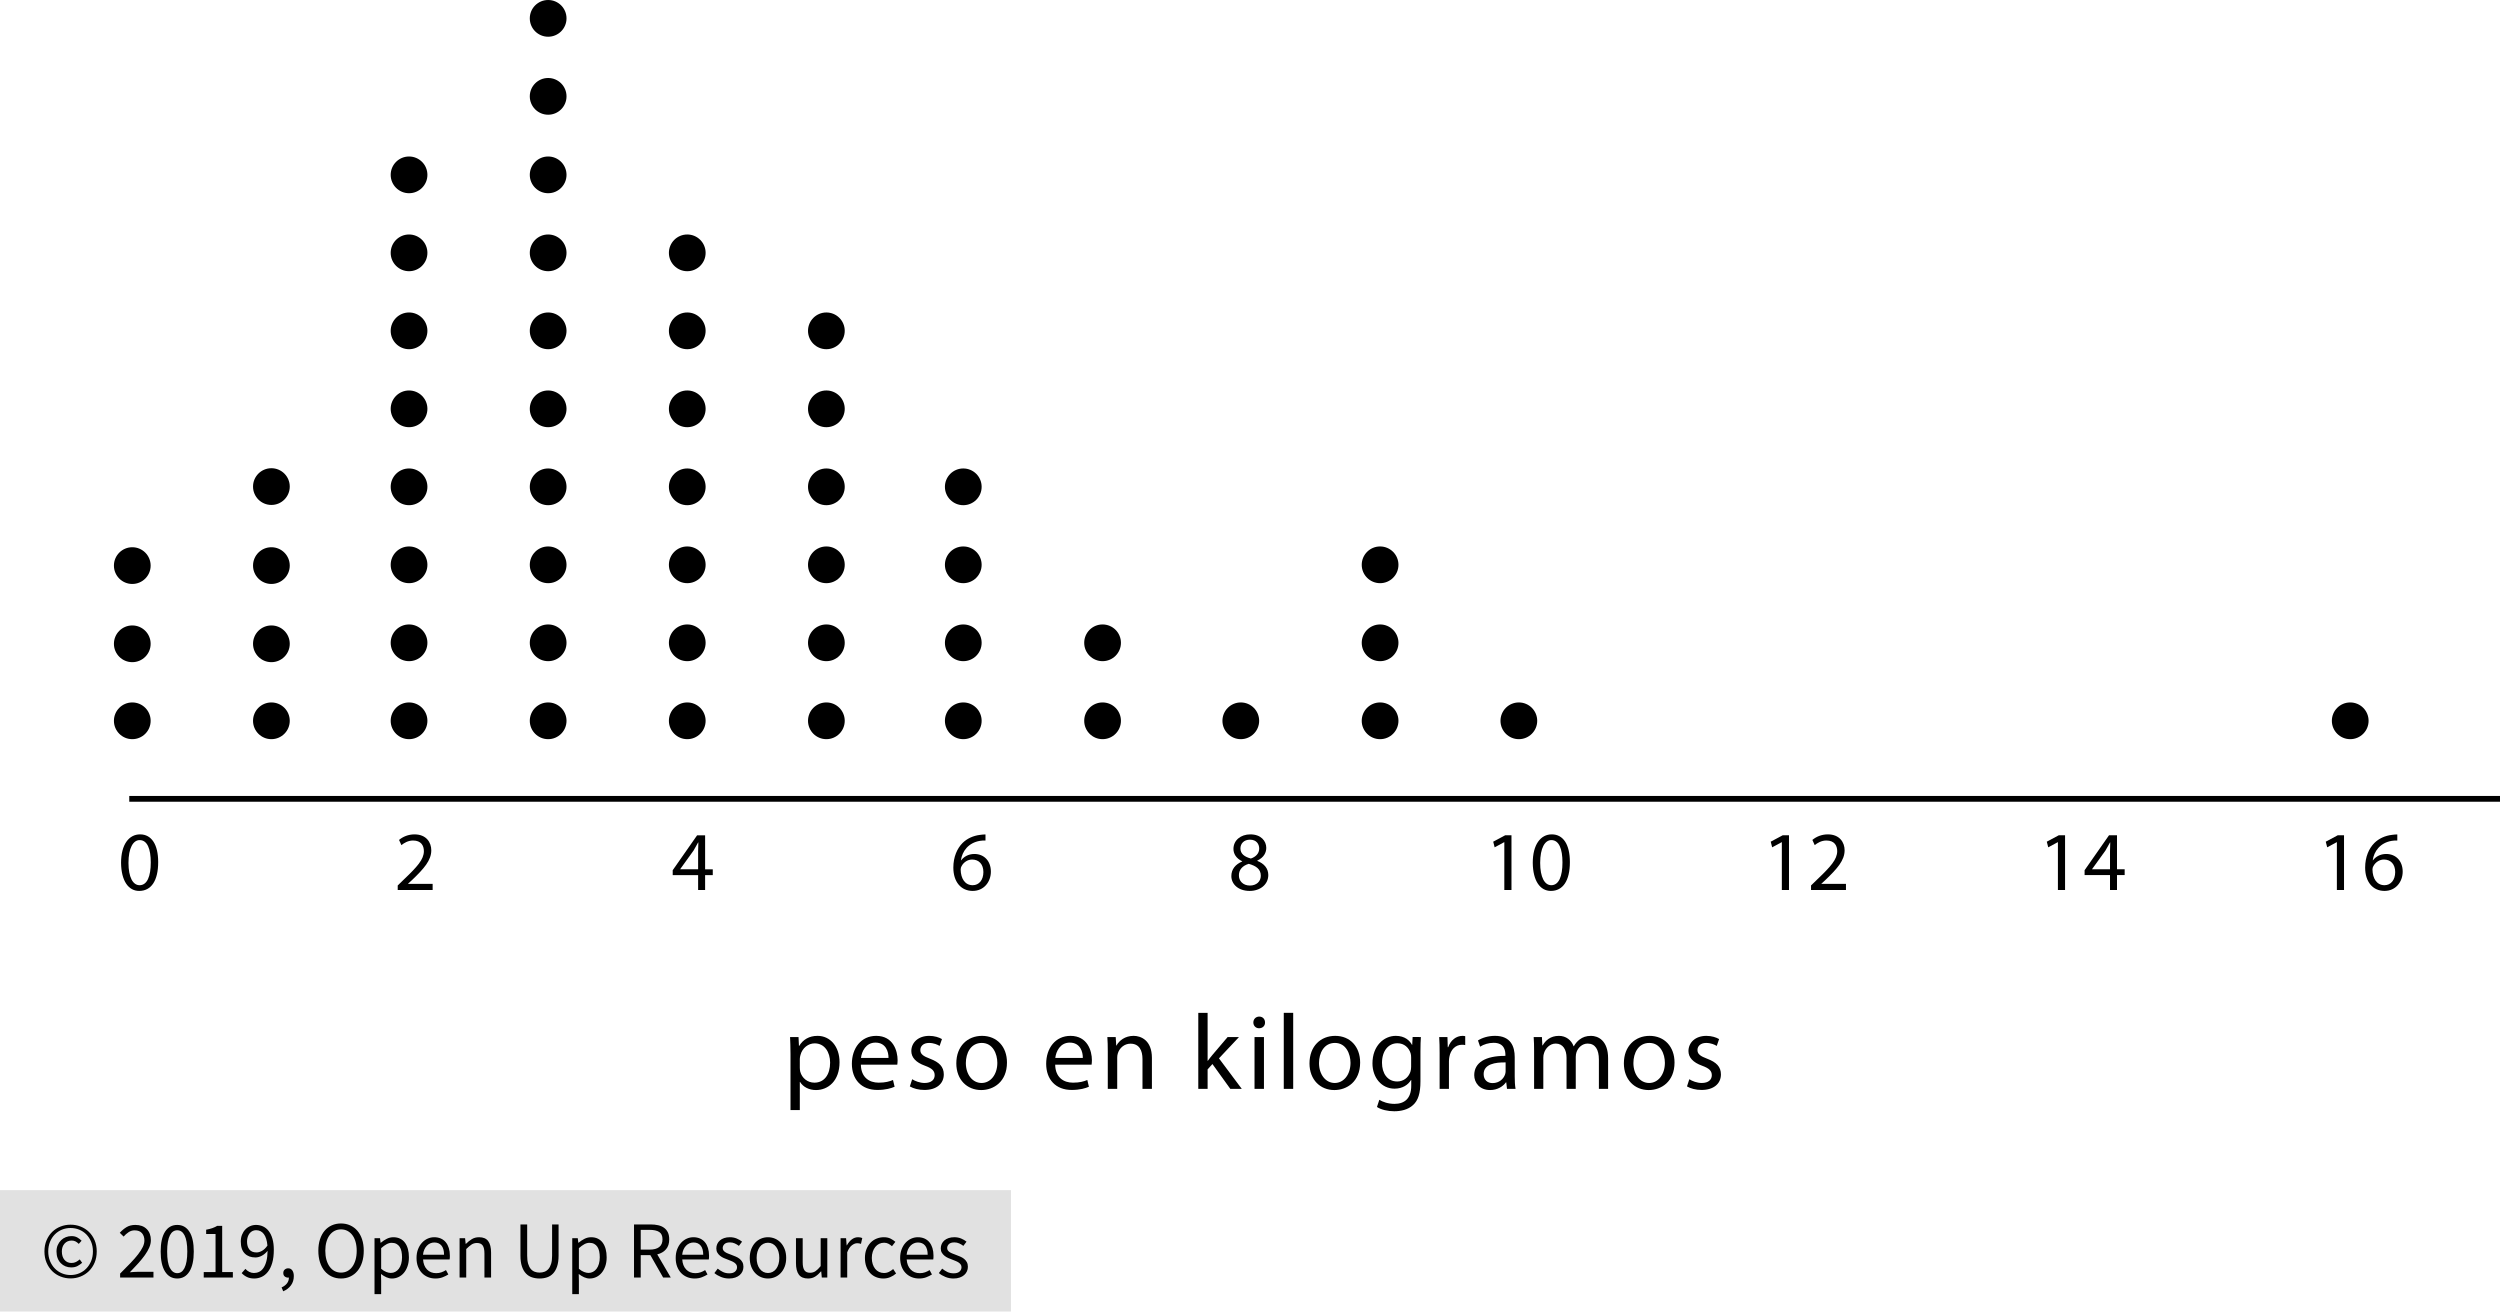 <?xml version="1.0" encoding="utf-8"?>
<!-- Generator: Adobe Illustrator 23.0.3, SVG Export Plug-In . SVG Version: 6.00 Build 0)  -->
<svg version="1.1" xmlns="http://www.w3.org/2000/svg" xmlns:xlink="http://www.w3.org/1999/xlink" x="0px" y="0px"
	 viewBox="0 0 432.406 226.846" style="enable-background:new 0 0 432.406 226.846;" xml:space="preserve">
<style type="text/css">
	.st0{fill:#E1E1E1;}
	.st1{fill:none;stroke:#000000;stroke-miterlimit:10;}
</style>
<g id="Copyright">
	<rect y="205.846" class="st0" width="174.857" height="21"/>
	<g>
		<path d="M12.208,221.12c-0.607,0-1.186-0.11-1.736-0.329c-0.551-0.219-1.032-0.532-1.442-0.938
			c-0.411-0.406-0.737-0.896-0.98-1.47s-0.364-1.22-0.364-1.939c0-0.709,0.121-1.349,0.364-1.918s0.569-1.055,0.98-1.456
			s0.892-0.709,1.442-0.924c0.55-0.215,1.129-0.322,1.736-0.322c0.606,0,1.183,0.107,1.729,0.322s1.026,0.522,1.442,0.924
			c0.415,0.401,0.744,0.887,0.987,1.456c0.242,0.569,0.364,1.209,0.364,1.918c0,0.719-0.122,1.365-0.364,1.939
			c-0.243,0.574-0.572,1.064-0.987,1.47c-0.416,0.406-0.896,0.719-1.442,0.938C13.391,221.01,12.814,221.12,12.208,221.12z
			 M12.208,220.532c0.532,0,1.031-0.098,1.498-0.294c0.466-0.196,0.875-0.474,1.225-0.833c0.35-0.359,0.627-0.789,0.833-1.288
			c0.205-0.499,0.308-1.057,0.308-1.673c0-0.606-0.103-1.16-0.308-1.659c-0.206-0.499-0.483-0.926-0.833-1.281
			c-0.35-0.354-0.759-0.627-1.225-0.819c-0.467-0.191-0.966-0.287-1.498-0.287s-1.031,0.096-1.498,0.287s-0.875,0.464-1.225,0.819
			s-0.627,0.782-0.833,1.281c-0.205,0.5-0.308,1.053-0.308,1.659c0,0.616,0.103,1.174,0.308,1.673
			c0.206,0.5,0.483,0.929,0.833,1.288s0.758,0.637,1.225,0.833S11.676,220.532,12.208,220.532z M12.32,219.216
			c-0.354,0-0.686-0.063-0.994-0.189c-0.308-0.126-0.579-0.308-0.812-0.546c-0.233-0.238-0.416-0.527-0.546-0.868
			c-0.13-0.34-0.196-0.73-0.196-1.169c0-0.401,0.072-0.765,0.217-1.092c0.145-0.327,0.336-0.607,0.574-0.84
			c0.238-0.233,0.513-0.411,0.826-0.532c0.312-0.122,0.637-0.182,0.973-0.182c0.392,0,0.726,0.077,1.001,0.231
			s0.525,0.343,0.749,0.567l-0.49,0.546c-0.187-0.187-0.376-0.329-0.567-0.427c-0.191-0.098-0.409-0.147-0.651-0.147
			c-0.513,0-0.926,0.175-1.239,0.525c-0.313,0.35-0.469,0.8-0.469,1.351c0,0.616,0.152,1.104,0.455,1.463
			c0.303,0.359,0.707,0.539,1.211,0.539c0.299,0,0.56-0.058,0.784-0.175s0.438-0.264,0.644-0.441l0.42,0.588
			c-0.261,0.224-0.537,0.413-0.826,0.567C13.095,219.139,12.74,219.216,12.32,219.216z"/>
		<path d="M20.776,220.966v-0.686c0.672-0.672,1.269-1.278,1.792-1.82c0.522-0.542,0.961-1.043,1.316-1.505
			c0.354-0.462,0.625-0.886,0.812-1.274c0.187-0.387,0.28-0.763,0.28-1.127c0-0.513-0.14-0.933-0.42-1.26
			c-0.28-0.327-0.705-0.49-1.274-0.49c-0.374,0-0.719,0.105-1.036,0.315s-0.606,0.464-0.868,0.763l-0.658-0.658
			c0.373-0.411,0.77-0.739,1.19-0.987c0.42-0.247,0.924-0.371,1.512-0.371c0.831,0,1.484,0.241,1.96,0.721
			c0.476,0.481,0.714,1.118,0.714,1.911c0,0.42-0.091,0.842-0.273,1.267c-0.182,0.425-0.434,0.864-0.756,1.316
			c-0.322,0.453-0.705,0.924-1.148,1.414c-0.443,0.49-0.931,1.011-1.463,1.561c0.242-0.019,0.494-0.037,0.756-0.056
			c0.261-0.019,0.508-0.028,0.742-0.028h2.59v0.994H20.776z"/>
		<path d="M30.66,221.134c-0.905,0-1.61-0.401-2.114-1.204c-0.504-0.802-0.756-1.955-0.756-3.458c0-1.502,0.252-2.646,0.756-3.43
			c0.504-0.784,1.208-1.176,2.114-1.176c0.896,0,1.596,0.392,2.1,1.176c0.504,0.784,0.756,1.927,0.756,3.43
			c0,1.503-0.252,2.656-0.756,3.458C32.256,220.733,31.556,221.134,30.66,221.134z M30.66,220.21c0.261,0,0.497-0.072,0.707-0.217
			c0.21-0.145,0.392-0.369,0.546-0.672c0.154-0.303,0.273-0.69,0.357-1.162c0.084-0.471,0.126-1.034,0.126-1.687
			c0-0.653-0.042-1.213-0.126-1.68s-0.203-0.847-0.357-1.141c-0.154-0.294-0.336-0.511-0.546-0.651
			c-0.21-0.14-0.446-0.21-0.707-0.21s-0.499,0.07-0.714,0.21c-0.215,0.14-0.399,0.357-0.553,0.651
			c-0.154,0.294-0.273,0.674-0.357,1.141s-0.126,1.027-0.126,1.68c0,1.307,0.161,2.256,0.483,2.849
			C29.715,219.914,30.137,220.21,30.66,220.21z"/>
		<path d="M35.238,220.966v-0.952h2.044v-6.58h-1.624v-0.742c0.411-0.075,0.768-0.166,1.071-0.273
			c0.303-0.107,0.576-0.236,0.819-0.385h0.882v7.98h1.848v0.952H35.238z"/>
		<path d="M43.959,221.134c-0.476,0-0.894-0.089-1.253-0.266c-0.359-0.177-0.661-0.401-0.903-0.672l0.644-0.728
			c0.187,0.215,0.408,0.388,0.665,0.518c0.257,0.131,0.525,0.196,0.805,0.196c0.317,0,0.616-0.065,0.896-0.196
			c0.28-0.13,0.527-0.348,0.742-0.651s0.387-0.698,0.518-1.183s0.201-1.087,0.21-1.806c-0.28,0.355-0.606,0.635-0.98,0.84
			c-0.373,0.205-0.747,0.308-1.12,0.308c-0.775,0-1.391-0.229-1.848-0.686c-0.458-0.457-0.686-1.148-0.686-2.072
			c0-0.429,0.07-0.819,0.21-1.169s0.329-0.651,0.567-0.903c0.238-0.252,0.518-0.448,0.84-0.588c0.322-0.14,0.661-0.21,1.015-0.21
			c0.438,0,0.847,0.089,1.225,0.266s0.705,0.446,0.98,0.805s0.49,0.807,0.644,1.344c0.154,0.537,0.231,1.165,0.231,1.883
			c0,0.896-0.093,1.659-0.28,2.289c-0.187,0.63-0.439,1.144-0.756,1.54c-0.317,0.397-0.679,0.686-1.085,0.868
			C44.834,221.043,44.407,221.134,43.959,221.134z M44.379,216.626c0.298,0,0.614-0.093,0.945-0.28
			c0.332-0.187,0.642-0.49,0.931-0.91c-0.075-0.877-0.28-1.54-0.616-1.988c-0.336-0.448-0.789-0.672-1.358-0.672
			c-0.215,0-0.417,0.047-0.609,0.14s-0.357,0.226-0.497,0.399s-0.25,0.38-0.329,0.623c-0.079,0.243-0.119,0.509-0.119,0.798
			c0,0.588,0.135,1.05,0.406,1.386C43.404,216.458,43.819,216.626,44.379,216.626z"/>
		<path d="M48.985,223.346l-0.28-0.672c0.401-0.177,0.714-0.413,0.938-0.707c0.224-0.294,0.331-0.628,0.322-1.001
			c-0.028,0.009-0.075,0.014-0.14,0.014c-0.224,0-0.417-0.068-0.581-0.203c-0.163-0.135-0.245-0.333-0.245-0.595
			c0-0.252,0.084-0.45,0.252-0.595s0.369-0.217,0.602-0.217c0.298,0,0.534,0.122,0.707,0.364c0.172,0.243,0.259,0.574,0.259,0.994
			c0,0.606-0.164,1.134-0.49,1.582C50.002,222.758,49.555,223.104,48.985,223.346z"/>
		<path d="M58.981,221.134c-0.579,0-1.108-0.112-1.589-0.336c-0.481-0.224-0.894-0.543-1.239-0.959
			c-0.345-0.415-0.614-0.919-0.805-1.512c-0.191-0.592-0.287-1.257-0.287-1.995s0.096-1.398,0.287-1.981
			c0.191-0.583,0.459-1.078,0.805-1.484c0.345-0.406,0.758-0.716,1.239-0.931c0.48-0.215,1.01-0.322,1.589-0.322
			s1.108,0.11,1.589,0.329c0.481,0.219,0.896,0.532,1.246,0.938c0.35,0.406,0.621,0.901,0.812,1.484
			c0.191,0.583,0.287,1.239,0.287,1.967c0,0.737-0.096,1.402-0.287,1.995c-0.191,0.593-0.462,1.097-0.812,1.512
			c-0.35,0.416-0.765,0.735-1.246,0.959C60.09,221.022,59.56,221.134,58.981,221.134z M58.981,220.112
			c0.411,0,0.782-0.088,1.113-0.266c0.331-0.177,0.616-0.432,0.854-0.763c0.238-0.332,0.422-0.728,0.553-1.19
			c0.131-0.462,0.196-0.982,0.196-1.561c0-0.569-0.065-1.083-0.196-1.54c-0.131-0.458-0.315-0.845-0.553-1.162
			c-0.238-0.317-0.523-0.562-0.854-0.735c-0.332-0.173-0.703-0.259-1.113-0.259s-0.782,0.086-1.113,0.259
			c-0.332,0.173-0.616,0.417-0.854,0.735c-0.238,0.317-0.422,0.705-0.553,1.162c-0.131,0.457-0.196,0.971-0.196,1.54
			c0,0.579,0.065,1.099,0.196,1.561c0.131,0.462,0.315,0.859,0.553,1.19c0.238,0.331,0.522,0.585,0.854,0.763
			C58.2,220.024,58.571,220.112,58.981,220.112z"/>
		<path d="M64.777,223.836v-9.674h0.952l0.098,0.784h0.042c0.308-0.261,0.646-0.485,1.015-0.672s0.754-0.28,1.155-0.28
			c0.438,0,0.826,0.082,1.162,0.245c0.336,0.164,0.616,0.397,0.84,0.7s0.394,0.667,0.511,1.092c0.117,0.425,0.175,0.903,0.175,1.435
			c0,0.579-0.08,1.094-0.238,1.547c-0.159,0.453-0.373,0.838-0.644,1.155c-0.271,0.317-0.583,0.558-0.938,0.721
			c-0.354,0.164-0.728,0.245-1.12,0.245c-0.317,0-0.633-0.07-0.945-0.21s-0.628-0.331-0.945-0.574l0.028,1.19v2.296H64.777z
			 M67.591,220.168c0.28,0,0.539-0.063,0.777-0.189c0.238-0.126,0.443-0.303,0.616-0.532c0.173-0.229,0.308-0.511,0.406-0.847
			c0.098-0.336,0.147-0.714,0.147-1.134c0-0.373-0.033-0.714-0.098-1.022c-0.065-0.308-0.17-0.572-0.315-0.791
			c-0.145-0.219-0.332-0.39-0.56-0.511c-0.229-0.121-0.502-0.182-0.819-0.182c-0.29,0-0.581,0.079-0.875,0.238
			c-0.294,0.159-0.609,0.388-0.945,0.686v3.57c0.308,0.262,0.607,0.446,0.896,0.553S67.367,220.168,67.591,220.168z"/>
		<path d="M75.305,221.134c-0.457,0-0.884-0.082-1.281-0.245c-0.397-0.163-0.742-0.396-1.036-0.7s-0.525-0.674-0.693-1.113
			c-0.168-0.438-0.252-0.938-0.252-1.498s0.086-1.062,0.259-1.505s0.401-0.819,0.686-1.127s0.609-0.543,0.973-0.707
			c0.364-0.163,0.742-0.245,1.134-0.245c0.429,0,0.814,0.075,1.155,0.224c0.34,0.149,0.625,0.364,0.854,0.644
			c0.229,0.28,0.403,0.616,0.525,1.008c0.121,0.392,0.182,0.831,0.182,1.316c0,0.121-0.002,0.24-0.007,0.357
			c-0.004,0.117-0.016,0.217-0.035,0.301h-4.592c0.047,0.728,0.273,1.305,0.679,1.729c0.406,0.425,0.936,0.637,1.589,0.637
			c0.327,0,0.628-0.049,0.903-0.147c0.275-0.098,0.539-0.227,0.791-0.385l0.406,0.756c-0.299,0.187-0.63,0.35-0.994,0.49
			C76.187,221.064,75.771,221.134,75.305,221.134z M73.163,217.018h3.64c0-0.69-0.147-1.215-0.441-1.575s-0.707-0.539-1.239-0.539
			c-0.243,0-0.474,0.047-0.693,0.14s-0.417,0.231-0.595,0.413c-0.177,0.182-0.324,0.404-0.441,0.665
			C73.277,216.384,73.2,216.682,73.163,217.018z"/>
		<path d="M79.491,220.966v-6.804h0.952l0.098,0.98h0.042c0.326-0.326,0.669-0.6,1.029-0.819s0.777-0.329,1.253-0.329
			c0.719,0,1.244,0.224,1.575,0.672c0.331,0.448,0.497,1.111,0.497,1.988v4.312h-1.148v-4.158c0-0.644-0.103-1.108-0.308-1.393
			c-0.206-0.285-0.532-0.427-0.98-0.427c-0.355,0-0.667,0.089-0.938,0.266c-0.271,0.177-0.579,0.439-0.924,0.784v4.928H79.491z"/>
		<path d="M93.323,221.134c-0.467,0-0.903-0.068-1.309-0.203c-0.406-0.135-0.756-0.359-1.05-0.672
			c-0.294-0.312-0.525-0.721-0.693-1.225c-0.168-0.504-0.252-1.125-0.252-1.862v-5.39h1.162v5.418c0,0.551,0.056,1.013,0.168,1.386
			c0.112,0.373,0.264,0.672,0.455,0.896s0.417,0.385,0.679,0.483c0.261,0.098,0.541,0.147,0.84,0.147
			c0.308,0,0.593-0.049,0.854-0.147s0.49-0.259,0.686-0.483s0.35-0.523,0.462-0.896c0.112-0.374,0.168-0.835,0.168-1.386v-5.418
			h1.12v5.39c0,0.737-0.084,1.358-0.252,1.862s-0.399,0.913-0.693,1.225c-0.294,0.313-0.642,0.537-1.043,0.672
			C94.223,221.066,93.79,221.134,93.323,221.134z"/>
		<path d="M98.979,223.836v-9.674h0.952l0.098,0.784h0.042c0.308-0.261,0.646-0.485,1.015-0.672s0.754-0.28,1.155-0.28
			c0.438,0,0.826,0.082,1.162,0.245c0.336,0.164,0.616,0.397,0.84,0.7s0.394,0.667,0.511,1.092c0.117,0.425,0.175,0.903,0.175,1.435
			c0,0.579-0.08,1.094-0.238,1.547c-0.159,0.453-0.373,0.838-0.644,1.155c-0.271,0.317-0.583,0.558-0.938,0.721
			c-0.354,0.164-0.728,0.245-1.12,0.245c-0.317,0-0.633-0.07-0.945-0.21s-0.628-0.331-0.945-0.574l0.028,1.19v2.296H98.979z
			 M101.792,220.168c0.28,0,0.539-0.063,0.777-0.189c0.238-0.126,0.443-0.303,0.616-0.532c0.173-0.229,0.308-0.511,0.406-0.847
			c0.098-0.336,0.147-0.714,0.147-1.134c0-0.373-0.033-0.714-0.098-1.022c-0.065-0.308-0.17-0.572-0.315-0.791
			c-0.145-0.219-0.332-0.39-0.56-0.511c-0.229-0.121-0.502-0.182-0.819-0.182c-0.29,0-0.581,0.079-0.875,0.238
			c-0.294,0.159-0.609,0.388-0.945,0.686v3.57c0.308,0.262,0.607,0.446,0.896,0.553S101.568,220.168,101.792,220.168z"/>
		<path d="M109.66,220.966v-9.184h2.87c0.467,0,0.898,0.044,1.295,0.133c0.397,0.088,0.737,0.235,1.022,0.441
			c0.285,0.205,0.506,0.471,0.665,0.798s0.238,0.728,0.238,1.204c0,0.719-0.187,1.292-0.56,1.722
			c-0.374,0.43-0.877,0.724-1.512,0.882l2.338,4.004H114.7l-2.212-3.878h-1.666v3.878H109.66z M110.822,216.136h1.54
			c0.719,0,1.269-0.147,1.652-0.441s0.574-0.74,0.574-1.337c0-0.606-0.191-1.031-0.574-1.274s-0.933-0.364-1.652-0.364h-1.54
			V216.136z"/>
		<path d="M120.132,221.134c-0.457,0-0.884-0.082-1.281-0.245c-0.397-0.163-0.742-0.396-1.036-0.7s-0.525-0.674-0.693-1.113
			c-0.168-0.438-0.252-0.938-0.252-1.498s0.086-1.062,0.259-1.505s0.401-0.819,0.686-1.127s0.609-0.543,0.973-0.707
			c0.364-0.163,0.742-0.245,1.134-0.245c0.429,0,0.814,0.075,1.155,0.224c0.34,0.149,0.625,0.364,0.854,0.644
			c0.229,0.28,0.403,0.616,0.525,1.008c0.121,0.392,0.182,0.831,0.182,1.316c0,0.121-0.002,0.24-0.007,0.357
			c-0.004,0.117-0.016,0.217-0.035,0.301h-4.592c0.047,0.728,0.273,1.305,0.679,1.729c0.406,0.425,0.936,0.637,1.589,0.637
			c0.327,0,0.628-0.049,0.903-0.147c0.275-0.098,0.539-0.227,0.791-0.385l0.406,0.756c-0.299,0.187-0.63,0.35-0.994,0.49
			C121.015,221.064,120.599,221.134,120.132,221.134z M117.991,217.018h3.64c0-0.69-0.147-1.215-0.441-1.575
			s-0.707-0.539-1.239-0.539c-0.243,0-0.474,0.047-0.693,0.14s-0.417,0.231-0.595,0.413c-0.177,0.182-0.324,0.404-0.441,0.665
			C118.105,216.384,118.028,216.682,117.991,217.018z"/>
		<path d="M126.096,221.134c-0.485,0-0.947-0.089-1.386-0.266c-0.439-0.177-0.821-0.401-1.148-0.672l0.574-0.77
			c0.299,0.243,0.604,0.439,0.917,0.588c0.313,0.149,0.674,0.224,1.085,0.224c0.448,0,0.784-0.103,1.008-0.308
			c0.224-0.205,0.336-0.457,0.336-0.756c0-0.177-0.047-0.331-0.14-0.462s-0.212-0.245-0.357-0.343
			c-0.145-0.098-0.311-0.184-0.497-0.259s-0.373-0.149-0.56-0.224c-0.243-0.084-0.485-0.18-0.728-0.287
			c-0.243-0.107-0.459-0.238-0.651-0.392c-0.191-0.154-0.348-0.334-0.469-0.539c-0.122-0.206-0.182-0.453-0.182-0.742
			c0-0.271,0.054-0.525,0.161-0.763c0.107-0.238,0.261-0.443,0.462-0.616s0.445-0.308,0.735-0.406
			c0.289-0.098,0.616-0.147,0.98-0.147c0.429,0,0.824,0.075,1.183,0.224c0.359,0.149,0.669,0.332,0.931,0.546l-0.546,0.728
			c-0.233-0.177-0.476-0.322-0.728-0.434c-0.252-0.112-0.527-0.168-0.826-0.168c-0.43,0-0.745,0.098-0.945,0.294
			c-0.201,0.196-0.301,0.425-0.301,0.686c0,0.159,0.042,0.296,0.126,0.413s0.196,0.22,0.336,0.308
			c0.14,0.089,0.301,0.168,0.483,0.238c0.182,0.07,0.371,0.143,0.567,0.217c0.242,0.093,0.487,0.191,0.735,0.294
			c0.247,0.103,0.469,0.231,0.665,0.385c0.196,0.154,0.357,0.343,0.483,0.567c0.126,0.224,0.189,0.495,0.189,0.812
			c0,0.28-0.054,0.541-0.161,0.784c-0.107,0.243-0.266,0.458-0.476,0.644c-0.21,0.187-0.471,0.334-0.784,0.441
			C126.854,221.081,126.497,221.134,126.096,221.134z"/>
		<path d="M132.83,221.134c-0.42,0-0.819-0.08-1.197-0.238c-0.378-0.159-0.712-0.39-1.001-0.693c-0.29-0.303-0.521-0.676-0.693-1.12
			s-0.259-0.945-0.259-1.505c0-0.569,0.086-1.075,0.259-1.519c0.173-0.443,0.404-0.819,0.693-1.127
			c0.289-0.308,0.623-0.541,1.001-0.7s0.777-0.238,1.197-0.238s0.819,0.08,1.197,0.238c0.378,0.159,0.711,0.392,1.001,0.7
			c0.289,0.308,0.52,0.684,0.693,1.127c0.172,0.444,0.259,0.95,0.259,1.519c0,0.56-0.086,1.062-0.259,1.505
			c-0.173,0.443-0.404,0.816-0.693,1.12c-0.29,0.304-0.623,0.535-1.001,0.693C133.649,221.055,133.25,221.134,132.83,221.134z
			 M132.83,220.182c0.289,0,0.555-0.063,0.798-0.189s0.45-0.303,0.623-0.532s0.306-0.502,0.399-0.819
			c0.093-0.317,0.14-0.672,0.14-1.064c0-0.392-0.047-0.749-0.14-1.071s-0.226-0.6-0.399-0.833s-0.38-0.413-0.623-0.539
			s-0.509-0.189-0.798-0.189c-0.29,0-0.555,0.063-0.798,0.189s-0.451,0.306-0.623,0.539c-0.173,0.233-0.306,0.511-0.399,0.833
			c-0.094,0.322-0.14,0.679-0.14,1.071c0,0.392,0.046,0.747,0.14,1.064c0.093,0.317,0.226,0.591,0.399,0.819
			c0.172,0.229,0.38,0.406,0.623,0.532S132.541,220.182,132.83,220.182z"/>
		<path d="M139.76,221.134c-0.728,0-1.258-0.224-1.589-0.672c-0.331-0.448-0.497-1.111-0.497-1.988v-4.312h1.162v4.158
			c0,0.644,0.1,1.108,0.301,1.393c0.2,0.285,0.525,0.427,0.973,0.427c0.355,0,0.667-0.091,0.938-0.273
			c0.271-0.182,0.569-0.474,0.896-0.875v-4.83h1.148v6.804h-0.952l-0.098-1.064H142c-0.317,0.374-0.651,0.672-1.001,0.896
			S140.236,221.134,139.76,221.134z"/>
		<path d="M145.388,220.966v-6.804h0.952l0.098,1.232h0.042c0.233-0.429,0.515-0.77,0.847-1.022
			c0.331-0.252,0.693-0.378,1.085-0.378c0.271,0,0.513,0.047,0.728,0.14l-0.224,1.008c-0.112-0.037-0.214-0.065-0.308-0.084
			c-0.094-0.019-0.21-0.028-0.35-0.028c-0.29,0-0.59,0.117-0.903,0.35c-0.313,0.233-0.586,0.639-0.819,1.218v4.368H145.388z"/>
		<path d="M152.793,221.134c-0.448,0-0.868-0.08-1.26-0.238c-0.392-0.159-0.73-0.39-1.015-0.693
			c-0.285-0.303-0.509-0.676-0.672-1.12c-0.164-0.443-0.245-0.945-0.245-1.505c0-0.569,0.088-1.075,0.266-1.519
			c0.177-0.443,0.415-0.819,0.714-1.127c0.298-0.308,0.646-0.541,1.043-0.7c0.396-0.159,0.814-0.238,1.253-0.238
			c0.448,0,0.831,0.08,1.148,0.238s0.597,0.345,0.84,0.56l-0.588,0.756c-0.196-0.177-0.404-0.322-0.623-0.434
			s-0.464-0.168-0.735-0.168c-0.308,0-0.593,0.063-0.854,0.189s-0.485,0.306-0.672,0.539c-0.187,0.233-0.334,0.511-0.441,0.833
			c-0.107,0.322-0.161,0.679-0.161,1.071c0,0.392,0.051,0.747,0.154,1.064c0.103,0.317,0.245,0.591,0.427,0.819
			s0.403,0.406,0.665,0.532c0.261,0.126,0.546,0.189,0.854,0.189c0.317,0,0.609-0.067,0.875-0.203s0.506-0.296,0.721-0.483
			l0.504,0.77c-0.308,0.271-0.649,0.483-1.022,0.637C153.596,221.057,153.204,221.134,152.793,221.134z"/>
		<path d="M158.954,221.134c-0.457,0-0.884-0.082-1.281-0.245c-0.397-0.163-0.742-0.396-1.036-0.7s-0.525-0.674-0.693-1.113
			c-0.168-0.438-0.252-0.938-0.252-1.498s0.086-1.062,0.259-1.505s0.401-0.819,0.686-1.127s0.609-0.543,0.973-0.707
			c0.364-0.163,0.742-0.245,1.134-0.245c0.429,0,0.814,0.075,1.155,0.224c0.34,0.149,0.625,0.364,0.854,0.644
			c0.229,0.28,0.403,0.616,0.525,1.008c0.121,0.392,0.182,0.831,0.182,1.316c0,0.121-0.002,0.24-0.007,0.357
			c-0.004,0.117-0.016,0.217-0.035,0.301h-4.592c0.047,0.728,0.273,1.305,0.679,1.729c0.406,0.425,0.936,0.637,1.589,0.637
			c0.327,0,0.628-0.049,0.903-0.147c0.275-0.098,0.539-0.227,0.791-0.385l0.406,0.756c-0.299,0.187-0.63,0.35-0.994,0.49
			C159.836,221.064,159.42,221.134,158.954,221.134z M156.812,217.018h3.64c0-0.69-0.147-1.215-0.441-1.575
			s-0.707-0.539-1.239-0.539c-0.243,0-0.474,0.047-0.693,0.14s-0.417,0.231-0.595,0.413c-0.177,0.182-0.324,0.404-0.441,0.665
			C156.926,216.384,156.849,216.682,156.812,217.018z"/>
		<path d="M164.917,221.134c-0.485,0-0.947-0.089-1.386-0.266c-0.439-0.177-0.821-0.401-1.148-0.672l0.574-0.77
			c0.299,0.243,0.604,0.439,0.917,0.588c0.313,0.149,0.674,0.224,1.085,0.224c0.448,0,0.784-0.103,1.008-0.308
			c0.224-0.205,0.336-0.457,0.336-0.756c0-0.177-0.047-0.331-0.14-0.462s-0.212-0.245-0.357-0.343
			c-0.145-0.098-0.311-0.184-0.497-0.259s-0.373-0.149-0.56-0.224c-0.243-0.084-0.485-0.18-0.728-0.287
			c-0.243-0.107-0.459-0.238-0.651-0.392c-0.191-0.154-0.348-0.334-0.469-0.539c-0.122-0.206-0.182-0.453-0.182-0.742
			c0-0.271,0.054-0.525,0.161-0.763c0.107-0.238,0.261-0.443,0.462-0.616s0.445-0.308,0.735-0.406
			c0.289-0.098,0.616-0.147,0.98-0.147c0.429,0,0.824,0.075,1.183,0.224c0.359,0.149,0.669,0.332,0.931,0.546l-0.546,0.728
			c-0.233-0.177-0.476-0.322-0.728-0.434c-0.252-0.112-0.527-0.168-0.826-0.168c-0.43,0-0.745,0.098-0.945,0.294
			c-0.201,0.196-0.301,0.425-0.301,0.686c0,0.159,0.042,0.296,0.126,0.413s0.196,0.22,0.336,0.308
			c0.14,0.089,0.301,0.168,0.483,0.238c0.182,0.07,0.371,0.143,0.567,0.217c0.242,0.093,0.487,0.191,0.735,0.294
			c0.247,0.103,0.469,0.231,0.665,0.385c0.196,0.154,0.357,0.343,0.483,0.567c0.126,0.224,0.189,0.495,0.189,0.812
			c0,0.28-0.054,0.541-0.161,0.784c-0.107,0.243-0.266,0.458-0.476,0.644c-0.21,0.187-0.471,0.334-0.784,0.441
			C165.675,221.081,165.318,221.134,164.917,221.134z"/>
	</g>
</g>
<g id="Artwork">
	<line class="st1" x1="22.359" y1="138.17" x2="432.406" y2="138.17"/>
	<circle cx="46.941" cy="124.672" r="3.176"/>
	<circle cx="46.941" cy="111.354" r="3.176"/>
	<circle cx="46.941" cy="97.827" r="3.176"/>
	<circle cx="22.88" cy="124.672" r="3.176"/>
	<circle cx="22.88" cy="111.354" r="3.176"/>
	<circle cx="22.88" cy="97.827" r="3.176"/>
	<circle cx="46.941" cy="84.16" r="3.176"/>
	<circle cx="70.75" cy="124.672" r="3.176"/>
	<circle cx="70.75" cy="111.182" r="3.176"/>
	<circle cx="70.75" cy="97.692" r="3.176"/>
	<circle cx="70.75" cy="84.203" r="3.176"/>
	<circle cx="70.75" cy="70.713" r="3.176"/>
	<circle cx="70.75" cy="57.223" r="3.176"/>
	<circle cx="70.75" cy="43.733" r="3.176"/>
	<circle cx="70.75" cy="30.244" r="3.176"/>
	<circle cx="94.81" cy="124.672" r="3.176"/>
	<circle cx="94.81" cy="111.182" r="3.176"/>
	<circle cx="94.81" cy="97.692" r="3.176"/>
	<circle cx="94.81" cy="84.203" r="3.176"/>
	<circle cx="94.81" cy="70.713" r="3.176"/>
	<circle cx="94.81" cy="57.223" r="3.176"/>
	<circle cx="118.87" cy="124.672" r="3.176"/>
	<circle cx="118.87" cy="111.182" r="3.176"/>
	<circle cx="118.87" cy="97.692" r="3.176"/>
	<circle cx="118.87" cy="84.203" r="3.176"/>
	<circle cx="118.87" cy="70.713" r="3.176"/>
	<circle cx="118.87" cy="57.223" r="3.176"/>
	<circle cx="118.87" cy="43.733" r="3.176"/>
	<circle cx="142.931" cy="124.672" r="3.176"/>
	<circle cx="142.931" cy="111.182" r="3.176"/>
	<circle cx="142.931" cy="97.692" r="3.176"/>
	<circle cx="142.931" cy="84.203" r="3.176"/>
	<circle cx="166.611" cy="124.672" r="3.176"/>
	<circle cx="166.611" cy="111.182" r="3.176"/>
	<circle cx="190.704" cy="124.672" r="3.176"/>
	<circle cx="214.611" cy="124.672" r="3.176"/>
	<circle cx="262.704" cy="124.672" r="3.176"/>
	<circle cx="406.5" cy="124.672" r="3.176"/>
	<circle cx="190.704" cy="111.182" r="3.176"/>
	<circle cx="166.611" cy="97.692" r="3.176"/>
	<circle cx="238.704" cy="124.672" r="3.176"/>
	<circle cx="238.704" cy="111.182" r="3.176"/>
	<circle cx="238.704" cy="97.692" r="3.176"/>
	<circle cx="166.611" cy="84.203" r="3.176"/>
	<circle cx="142.931" cy="70.713" r="3.176"/>
	<circle cx="142.931" cy="57.223" r="3.176"/>
	<circle cx="94.81" cy="43.733" r="3.176"/>
	<circle cx="94.81" cy="30.244" r="3.176"/>
	<circle cx="94.81" cy="16.666" r="3.176"/>
	<circle cx="94.81" cy="3.176" r="3.176"/>
</g>
<g id="Spanish">
	<g>
		<path d="M404.191,145.667h-0.029l-1.645,0.888l-0.247-0.975l2.067-1.106h1.092v9.462h-1.237V145.667z"/>
		<path d="M414.643,145.376c-0.262-0.015-0.597,0-0.961,0.059c-2.009,0.334-3.071,1.805-3.29,3.362h0.043
			c0.451-0.597,1.237-1.092,2.286-1.092c1.674,0,2.853,1.208,2.853,3.057c0,1.732-1.179,3.333-3.145,3.333
			c-2.023,0-3.348-1.572-3.348-4.032c0-1.863,0.669-3.333,1.601-4.265c0.786-0.771,1.834-1.252,3.028-1.397
			c0.378-0.058,0.699-0.073,0.932-0.073V145.376z M414.279,150.835c0-1.354-0.771-2.169-1.951-2.169
			c-0.771,0-1.485,0.48-1.834,1.165c-0.087,0.146-0.146,0.335-0.146,0.568c0.029,1.558,0.743,2.708,2.082,2.708
			C413.536,153.106,414.279,152.189,414.279,150.835z"/>
	</g>
	<g>
		<path d="M355.941,145.667h-0.029l-1.645,0.888l-0.247-0.975l2.067-1.106h1.092v9.462h-1.237V145.667z"/>
		<path d="M364.952,153.936v-2.577h-4.396v-0.844l4.222-6.041h1.383v5.881h1.325v1.004h-1.325v2.577H364.952z M364.952,150.355
			v-3.159c0-0.495,0.014-0.99,0.043-1.485h-0.043c-0.292,0.553-0.524,0.961-0.786,1.397l-2.315,3.217v0.029H364.952z"/>
	</g>
	<g>
		<path d="M308.191,145.667h-0.029l-1.645,0.888l-0.247-0.975l2.067-1.106h1.092v9.462h-1.237V145.667z"/>
		<path d="M313.242,153.936v-0.786l1.004-0.975c2.417-2.3,3.508-3.523,3.522-4.95c0-0.96-0.466-1.849-1.878-1.849
			c-0.859,0-1.572,0.437-2.009,0.801l-0.407-0.902c0.655-0.553,1.586-0.961,2.678-0.961c2.038,0,2.897,1.397,2.897,2.751
			c0,1.747-1.267,3.159-3.261,5.081l-0.757,0.699v0.029h4.251v1.062H313.242z"/>
	</g>
	<g>
		<path d="M260.191,145.667h-0.029l-1.645,0.888l-0.247-0.975l2.067-1.106h1.092v9.462h-1.237V145.667z"/>
		<path d="M271.531,149.103c0,3.217-1.194,4.993-3.29,4.993c-1.849,0-3.101-1.732-3.13-4.862c0-3.174,1.369-4.92,3.29-4.92
			C270.395,144.314,271.531,146.09,271.531,149.103z M266.392,149.249c0,2.46,0.757,3.858,1.921,3.858
			c1.31,0,1.936-1.529,1.936-3.945c0-2.329-0.597-3.858-1.921-3.858C267.207,145.304,266.392,146.672,266.392,149.249z"/>
	</g>
	<g>
		<path d="M212.977,151.535c0-1.194,0.713-2.038,1.878-2.533l-0.015-0.044c-1.048-0.495-1.5-1.31-1.5-2.125
			c0-1.5,1.267-2.519,2.926-2.519c1.834,0,2.751,1.15,2.751,2.329c0,0.801-0.393,1.66-1.558,2.212v0.044
			c1.179,0.466,1.907,1.295,1.907,2.445c0,1.645-1.412,2.751-3.217,2.751C214.171,154.097,212.977,152.918,212.977,151.535z
			 M218.072,151.477c0-1.15-0.8-1.703-2.082-2.067c-1.106,0.32-1.703,1.048-1.703,1.951c-0.043,0.961,0.684,1.805,1.893,1.805
			C217.33,153.166,218.072,152.452,218.072,151.477z M214.549,146.746c0,0.946,0.713,1.456,1.805,1.747
			c0.815-0.276,1.441-0.859,1.441-1.718c0-0.757-0.451-1.543-1.601-1.543C215.131,145.232,214.549,145.931,214.549,146.746z"/>
	</g>
	<g>
		<path d="M170.453,145.377c-0.262-0.015-0.597,0-0.961,0.059c-2.009,0.334-3.071,1.805-3.29,3.362h0.043
			c0.451-0.597,1.237-1.092,2.286-1.092c1.674,0,2.853,1.208,2.853,3.057c0,1.732-1.179,3.333-3.145,3.333
			c-2.023,0-3.348-1.572-3.348-4.032c0-1.863,0.669-3.333,1.601-4.265c0.786-0.771,1.834-1.252,3.028-1.397
			c0.378-0.058,0.699-0.073,0.932-0.073V145.377z M170.089,150.836c0-1.354-0.771-2.169-1.951-2.169
			c-0.771,0-1.485,0.48-1.834,1.165c-0.087,0.146-0.146,0.335-0.146,0.568c0.029,1.558,0.743,2.708,2.082,2.708
			C169.347,153.107,170.089,152.19,170.089,150.836z"/>
	</g>
	<g>
		<path d="M120.749,153.937v-2.577h-4.396v-0.844l4.222-6.041h1.383v5.881h1.325v1.004h-1.325v2.577H120.749z M120.749,150.356
			v-3.159c0-0.495,0.014-0.99,0.043-1.485h-0.043c-0.292,0.553-0.524,0.961-0.786,1.397l-2.315,3.217v0.029H120.749z"/>
	</g>
	<g>
		<path d="M68.79,153.937v-0.786l1.004-0.975c2.417-2.3,3.508-3.523,3.522-4.95c0-0.96-0.466-1.849-1.878-1.849
			c-0.859,0-1.572,0.437-2.009,0.801l-0.407-0.902c0.655-0.553,1.586-0.961,2.678-0.961c2.038,0,2.897,1.397,2.897,2.751
			c0,1.747-1.267,3.159-3.261,5.081l-0.757,0.699v0.029h4.251v1.062H68.79z"/>
	</g>
	<g>
		<path d="M27.359,149.104c0,3.217-1.194,4.993-3.29,4.993c-1.849,0-3.101-1.732-3.13-4.862c0-3.174,1.369-4.92,3.29-4.92
			C26.224,144.315,27.359,146.091,27.359,149.104z M22.221,149.25c0,2.46,0.757,3.858,1.921,3.858c1.31,0,1.936-1.529,1.936-3.945
			c0-2.329-0.597-3.858-1.921-3.858C23.036,145.305,22.221,146.673,22.221,149.25z"/>
	</g>
	<g>
		<path d="M136.726,182.295c0-1.148-0.037-2.075-0.074-2.927h1.463l0.074,1.538h0.037c0.667-1.093,1.723-1.741,3.187-1.741
			c2.167,0,3.797,1.834,3.797,4.557c0,3.223-1.964,4.816-4.075,4.816c-1.186,0-2.223-0.519-2.76-1.408h-0.037v4.872h-1.612V182.295z
			 M138.337,184.685c0,0.241,0.037,0.463,0.074,0.667c0.296,1.13,1.278,1.908,2.445,1.908c1.723,0,2.723-1.408,2.723-3.464
			c0-1.797-0.945-3.334-2.667-3.334c-1.111,0-2.148,0.796-2.463,2.019c-0.056,0.204-0.111,0.444-0.111,0.667V184.685z"/>
		<path d="M148.898,184.148c0.037,2.205,1.445,3.112,3.075,3.112c1.167,0,1.871-0.204,2.482-0.463l0.278,1.167
			c-0.574,0.259-1.556,0.556-2.982,0.556c-2.76,0-4.409-1.815-4.409-4.52s1.593-4.835,4.205-4.835c2.927,0,3.705,2.575,3.705,4.224
			c0,0.333-0.037,0.593-0.056,0.759H148.898z M153.677,182.981c0.019-1.037-0.426-2.649-2.26-2.649
			c-1.649,0-2.371,1.519-2.501,2.649H153.677z"/>
		<path d="M157.773,186.667c0.482,0.315,1.334,0.648,2.149,0.648c1.186,0,1.741-0.593,1.741-1.333c0-0.778-0.463-1.204-1.667-1.648
			c-1.612-0.575-2.371-1.464-2.371-2.538c0-1.445,1.167-2.63,3.093-2.63c0.908,0,1.705,0.259,2.205,0.556l-0.408,1.186
			c-0.352-0.222-1-0.519-1.834-0.519c-0.963,0-1.5,0.556-1.5,1.223c0,0.741,0.538,1.074,1.705,1.519
			c1.556,0.593,2.353,1.371,2.353,2.704c0,1.575-1.223,2.686-3.353,2.686c-0.982,0-1.89-0.241-2.519-0.611L157.773,186.667z"/>
		<path d="M174.168,183.777c0,3.316-2.297,4.761-4.464,4.761c-2.427,0-4.297-1.778-4.297-4.612c0-3.001,1.963-4.761,4.446-4.761
			C172.427,179.165,174.168,181.036,174.168,183.777z M167.055,183.87c0,1.963,1.13,3.445,2.723,3.445
			c1.556,0,2.723-1.463,2.723-3.482c0-1.519-0.76-3.445-2.686-3.445C167.888,180.388,167.055,182.166,167.055,183.87z"/>
		<path d="M182.506,184.148c0.037,2.205,1.445,3.112,3.075,3.112c1.167,0,1.871-0.204,2.482-0.463l0.278,1.167
			c-0.574,0.259-1.556,0.556-2.982,0.556c-2.76,0-4.409-1.815-4.409-4.52s1.593-4.835,4.205-4.835c2.927,0,3.705,2.575,3.705,4.224
			c0,0.333-0.037,0.593-0.056,0.759H182.506z M187.286,182.981c0.019-1.037-0.426-2.649-2.26-2.649
			c-1.649,0-2.371,1.519-2.501,2.649H187.286z"/>
		<path d="M191.604,181.795c0-0.926-0.019-1.686-0.074-2.427h1.445l0.093,1.482h0.037c0.445-0.852,1.482-1.686,2.964-1.686
			c1.241,0,3.168,0.741,3.168,3.816v5.354h-1.63v-5.168c0-1.445-0.537-2.649-2.075-2.649c-1.074,0-1.908,0.76-2.186,1.667
			c-0.074,0.204-0.111,0.481-0.111,0.759v5.391h-1.63V181.795z"/>
		<path d="M208.871,183.481h0.037c0.222-0.315,0.537-0.704,0.796-1.019l2.63-3.094h1.964l-3.464,3.687l3.946,5.279h-1.982
			l-3.094-4.298l-0.833,0.926v3.372h-1.612v-13.152h1.612V183.481z"/>
		<path d="M218.801,176.85c0.019,0.556-0.389,1-1.037,1c-0.574,0-0.982-0.444-0.982-1c0-0.574,0.426-1.019,1.019-1.019
			C218.413,175.831,218.801,176.275,218.801,176.85z M216.986,188.334v-8.966h1.63v8.966H216.986z"/>
		<path d="M222.044,175.182h1.63v13.152h-1.63V175.182z"/>
		<path d="M235.253,183.777c0,3.316-2.297,4.761-4.464,4.761c-2.427,0-4.297-1.778-4.297-4.612c0-3.001,1.963-4.761,4.446-4.761
			C233.512,179.165,235.253,181.036,235.253,183.777z M228.14,183.87c0,1.963,1.13,3.445,2.723,3.445
			c1.556,0,2.723-1.463,2.723-3.482c0-1.519-0.76-3.445-2.686-3.445C228.973,180.388,228.14,182.166,228.14,183.87z"/>
		<path d="M245.758,179.369c-0.037,0.648-0.074,1.371-0.074,2.464v5.205c0,2.056-0.408,3.316-1.278,4.094
			c-0.871,0.815-2.13,1.074-3.26,1.074c-1.074,0-2.26-0.259-2.982-0.741l0.408-1.241c0.593,0.37,1.519,0.704,2.63,0.704
			c1.667,0,2.89-0.871,2.89-3.13v-1h-0.037c-0.5,0.833-1.463,1.5-2.853,1.5c-2.223,0-3.816-1.89-3.816-4.372
			c0-3.038,1.982-4.761,4.038-4.761c1.556,0,2.408,0.815,2.797,1.556h0.037l0.074-1.353H245.758z M244.072,182.907
			c0-0.278-0.019-0.519-0.093-0.741c-0.296-0.945-1.093-1.723-2.278-1.723c-1.556,0-2.667,1.315-2.667,3.39
			c0,1.76,0.889,3.223,2.649,3.223c1,0,1.908-0.63,2.26-1.667c0.093-0.278,0.13-0.593,0.13-0.871V182.907z"/>
		<path d="M249.001,182.166c0-1.056-0.019-1.964-0.074-2.797h1.426l0.056,1.76h0.074c0.408-1.204,1.39-1.963,2.482-1.963
			c0.185,0,0.315,0.019,0.463,0.056v1.538c-0.167-0.037-0.333-0.056-0.556-0.056c-1.148,0-1.963,0.871-2.186,2.093
			c-0.037,0.222-0.074,0.481-0.074,0.759v4.779h-1.612V182.166z"/>
		<path d="M260.655,188.334l-0.13-1.13h-0.056c-0.5,0.704-1.463,1.333-2.741,1.333c-1.815,0-2.742-1.278-2.742-2.575
			c0-2.167,1.926-3.353,5.391-3.334v-0.185c0-0.741-0.204-2.075-2.038-2.075c-0.833,0-1.704,0.259-2.334,0.667l-0.37-1.075
			c0.741-0.481,1.815-0.796,2.945-0.796c2.741,0,3.408,1.871,3.408,3.668v3.353c0,0.778,0.037,1.538,0.148,2.149H260.655z
			 M260.414,183.759c-1.778-0.037-3.798,0.278-3.798,2.02c0,1.056,0.704,1.556,1.538,1.556c1.167,0,1.908-0.741,2.167-1.5
			c0.056-0.167,0.093-0.352,0.093-0.519V183.759z"/>
		<path d="M265.342,181.795c0-0.926-0.018-1.686-0.074-2.427h1.426l0.074,1.445h0.055c0.5-0.852,1.334-1.648,2.816-1.648
			c1.223,0,2.149,0.741,2.538,1.797h0.037c0.278-0.5,0.63-0.889,1-1.167c0.537-0.408,1.13-0.63,1.982-0.63
			c1.186,0,2.945,0.778,2.945,3.89v5.279h-1.593v-5.076c0-1.723-0.63-2.76-1.945-2.76c-0.926,0-1.648,0.686-1.926,1.482
			c-0.074,0.223-0.13,0.519-0.13,0.815v5.539h-1.593v-5.372c0-1.426-0.629-2.464-1.871-2.464c-1.019,0-1.76,0.815-2.019,1.63
			c-0.093,0.241-0.13,0.519-0.13,0.796v5.409h-1.593V181.795z"/>
		<path d="M289.63,183.777c0,3.316-2.297,4.761-4.464,4.761c-2.427,0-4.297-1.778-4.297-4.612c0-3.001,1.963-4.761,4.446-4.761
			C287.889,179.165,289.63,181.036,289.63,183.777z M282.517,183.87c0,1.963,1.13,3.445,2.723,3.445
			c1.556,0,2.723-1.463,2.723-3.482c0-1.519-0.76-3.445-2.686-3.445C283.351,180.388,282.517,182.166,282.517,183.87z"/>
		<path d="M292.188,186.667c0.482,0.315,1.334,0.648,2.149,0.648c1.186,0,1.741-0.593,1.741-1.333c0-0.778-0.463-1.204-1.667-1.648
			c-1.612-0.575-2.371-1.464-2.371-2.538c0-1.445,1.167-2.63,3.093-2.63c0.908,0,1.704,0.259,2.205,0.556l-0.408,1.186
			c-0.352-0.222-1-0.519-1.834-0.519c-0.963,0-1.5,0.556-1.5,1.223c0,0.741,0.538,1.074,1.705,1.519
			c1.556,0.593,2.353,1.371,2.353,2.704c0,1.575-1.223,2.686-3.353,2.686c-0.982,0-1.89-0.241-2.519-0.611L292.188,186.667z"/>
	</g>
	<g>
	</g>
	<g>
	</g>
	<g>
	</g>
	<g>
	</g>
	<g>
	</g>
	<g>
	</g>
	<g>
	</g>
	<g>
	</g>
	<g>
	</g>
	<g>
	</g>
	<g>
	</g>
	<g>
	</g>
	<g>
	</g>
	<g>
	</g>
	<g>
	</g>
</g>
</svg>
